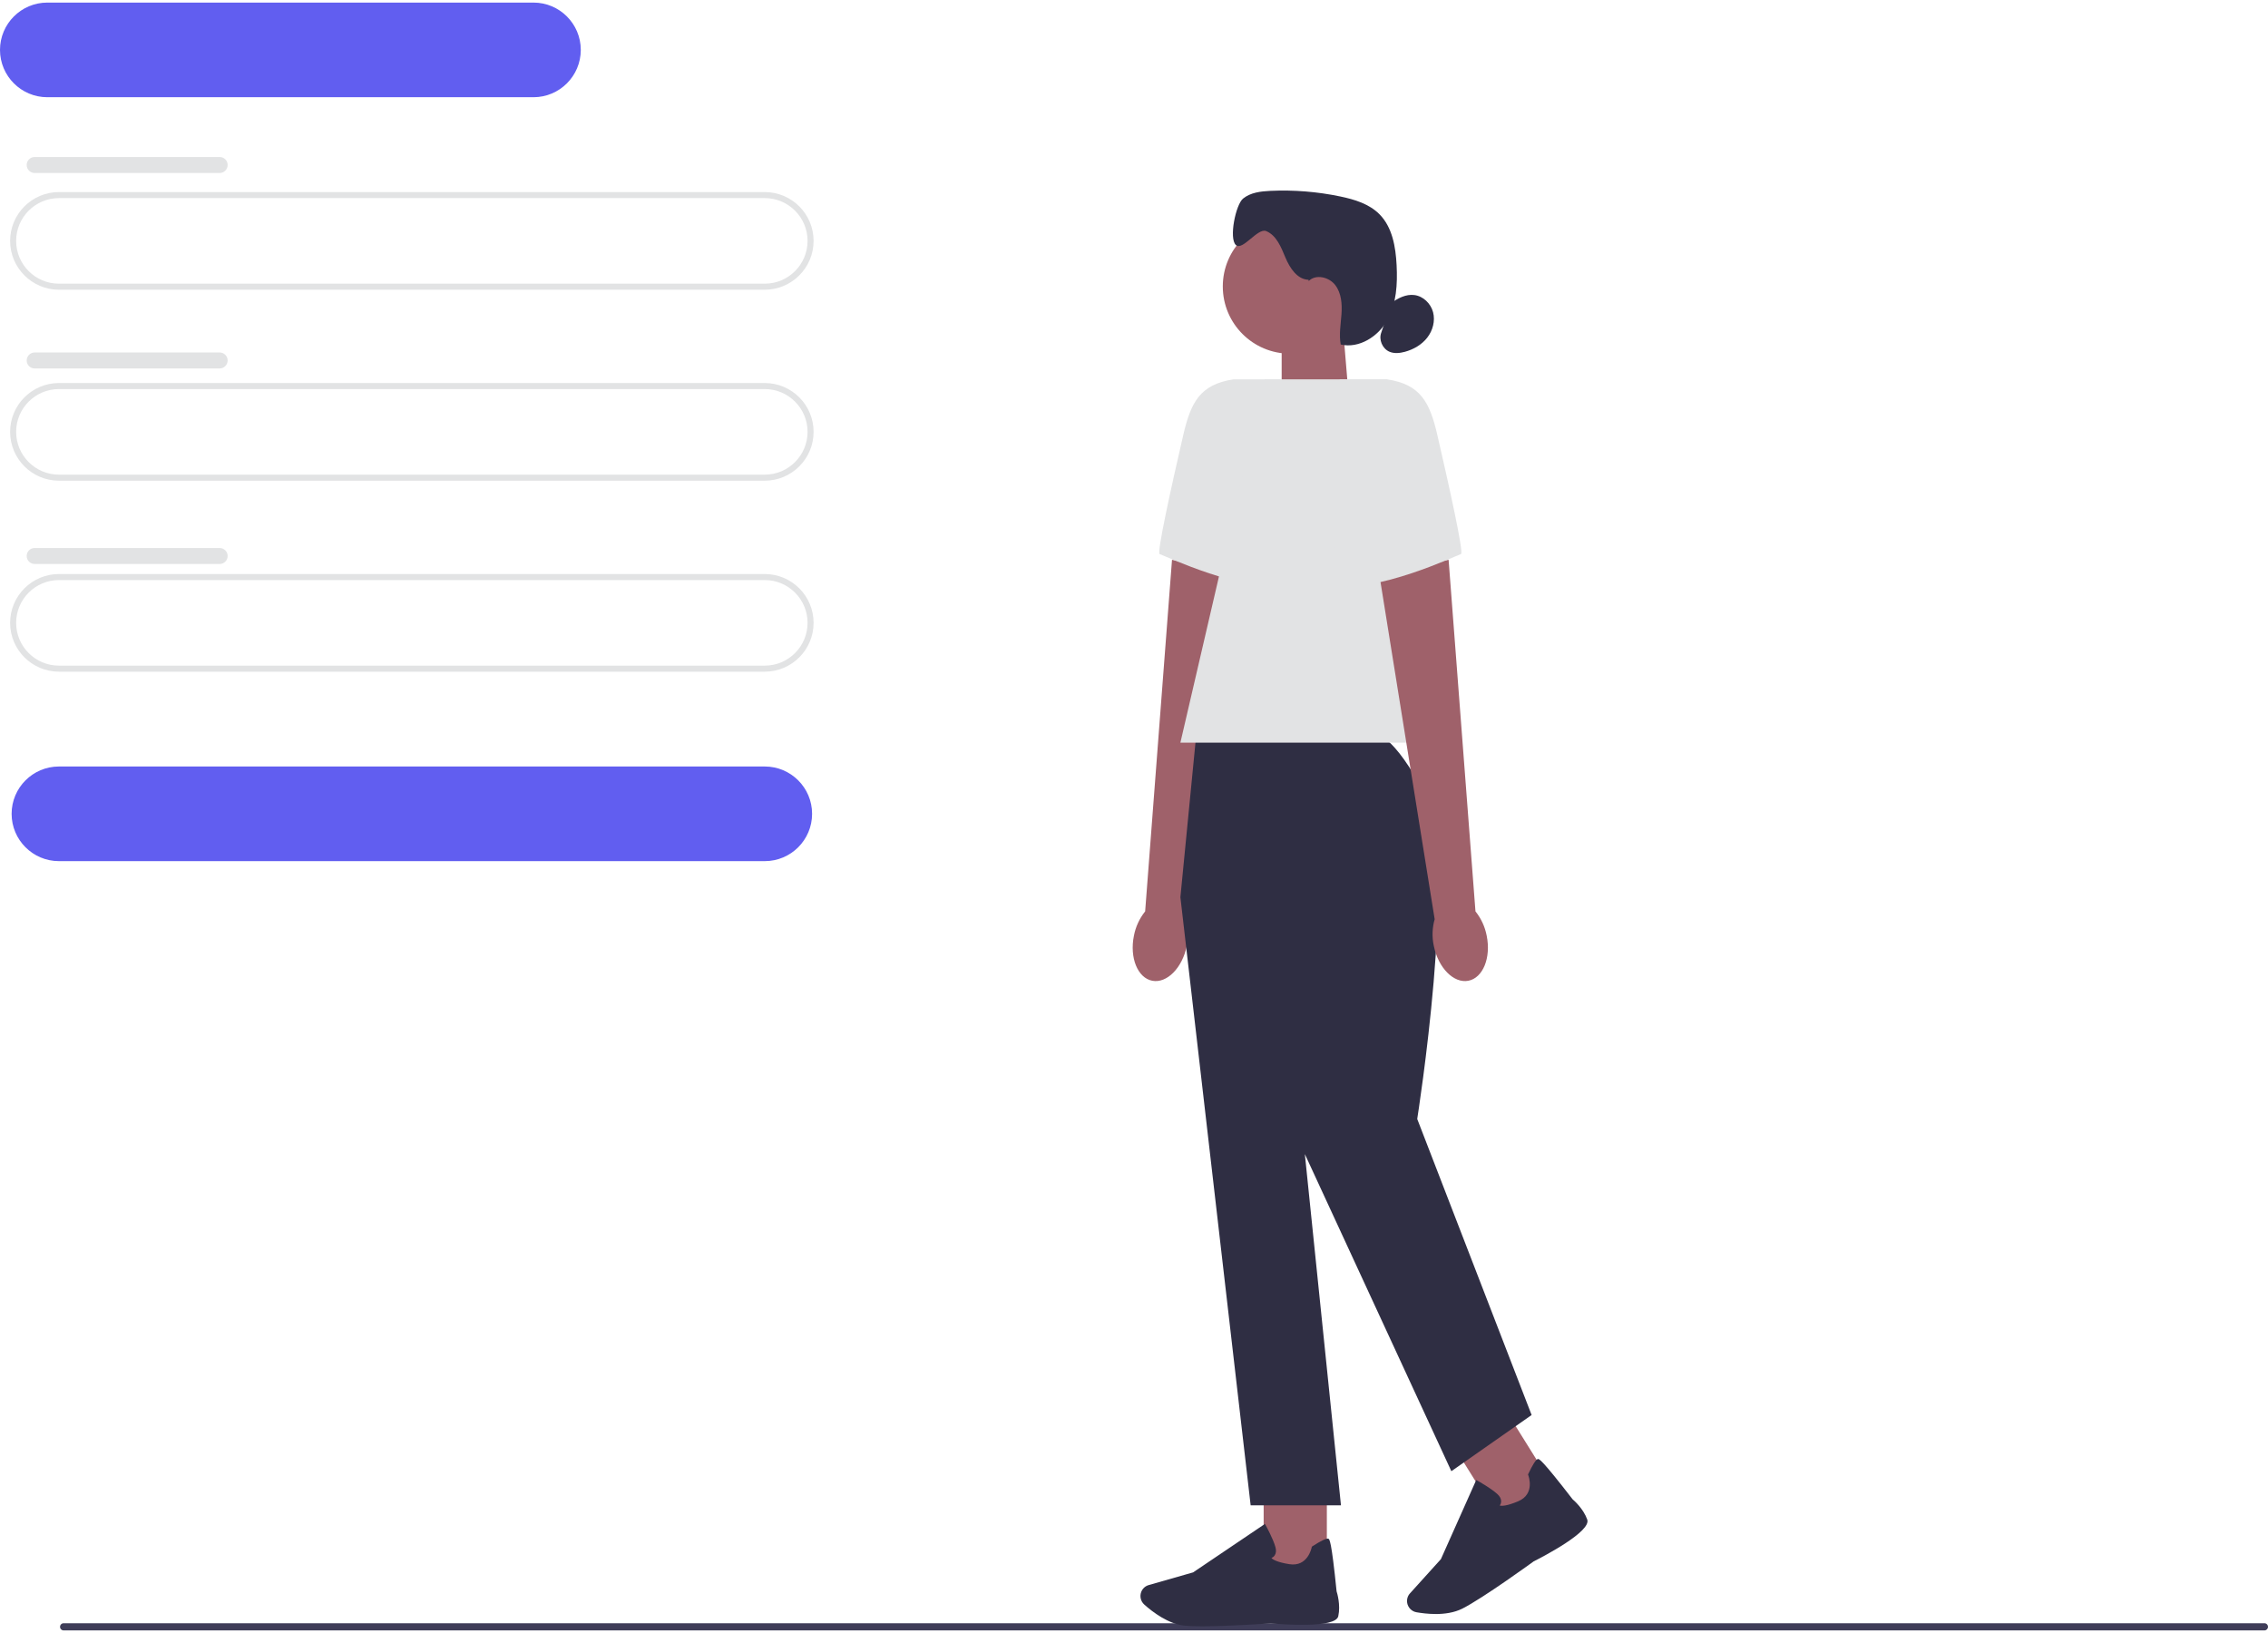 <svg width="400" height="288" viewBox="0 0 400 288" fill="none" xmlns="http://www.w3.org/2000/svg">
<g clip-path="url(#clip0_27_71)">
<path d="M10.591 286.912C10.591 287.263 10.873 287.545 11.225 287.545H399.367C399.718 287.545 400 287.263 400 286.912C400 286.56 399.718 286.278 399.367 286.278H11.225C10.873 286.278 10.591 286.56 10.591 286.912Z" fill="#3F3D58"/>
<path d="M134.88 51.096H10.394C5.647 51.096 1.783 47.232 1.783 42.484C1.783 37.737 5.647 33.873 10.394 33.873H134.88C139.628 33.873 143.492 37.737 143.492 42.484C143.492 47.232 139.628 51.096 134.88 51.096ZM10.394 34.938C6.232 34.938 2.847 38.323 2.847 42.484C2.847 46.647 6.232 50.031 10.394 50.031H134.88C139.042 50.031 142.427 46.647 142.427 42.484C142.427 38.323 139.042 34.938 134.88 34.938H10.394Z" fill="#E2E3E4"/>
<path d="M134.88 151.872H10.394C5.791 151.872 2.049 148.13 2.049 143.526C2.049 138.923 5.791 135.181 10.394 135.181H134.88C139.484 135.181 143.226 138.923 143.226 143.526C143.226 148.13 139.484 151.872 134.88 151.872Z" fill="#615EF0"/>
<path d="M94.086 17.146H8.345C3.741 17.146 0 13.404 0 8.8C0 4.197 3.741 0.455 8.345 0.455H94.086C98.689 0.455 102.431 4.197 102.431 8.8C102.431 13.404 98.689 17.146 94.086 17.146Z" fill="#615EF0"/>
<path d="M134.88 84.775H10.394C5.647 84.775 1.783 80.911 1.783 76.163C1.783 71.416 5.647 67.552 10.394 67.552H134.88C139.628 67.552 143.492 71.416 143.492 76.163C143.492 80.911 139.628 84.775 134.88 84.775ZM10.394 68.617C6.232 68.617 2.847 72.001 2.847 76.163C2.847 80.325 6.232 83.71 10.394 83.71H134.88C139.042 83.71 142.427 80.325 142.427 76.163C142.427 72.001 139.042 68.617 134.88 68.617H10.394Z" fill="#E2E3E4"/>
<path d="M134.88 118.459H10.394C5.647 118.459 1.783 114.595 1.783 109.848C1.783 105.1 5.647 101.236 10.394 101.236H134.88C139.628 101.236 143.492 105.1 143.492 109.848C143.492 114.595 139.628 118.459 134.88 118.459ZM10.394 102.301C6.232 102.301 2.847 105.686 2.847 109.848C2.847 114.009 6.232 117.394 10.394 117.394H134.88C139.042 117.394 142.427 114.009 142.427 109.848C142.427 105.686 139.042 102.301 134.88 102.301H10.394Z" fill="#E2E3E4"/>
<path d="M6.115 27.689H38.74C39.517 27.689 40.151 28.317 40.151 29.099C40.151 29.876 39.517 30.51 38.74 30.51H6.115C5.338 30.51 4.705 29.882 4.705 29.099C4.705 28.322 5.338 27.689 6.115 27.689Z" fill="#E2E3E4"/>
<path d="M6.115 62.166H38.74C39.517 62.166 40.151 62.794 40.151 63.571C40.151 64.348 39.517 64.981 38.74 64.981H6.115C5.338 64.981 4.705 64.353 4.705 63.576C4.705 62.799 5.338 62.166 6.115 62.166Z" fill="#E2E3E4"/>
<path d="M6.115 96.648H38.74C39.517 96.648 40.151 97.276 40.151 98.059C40.151 98.836 39.517 99.464 38.74 99.464H6.115C5.338 99.464 4.705 98.836 4.705 98.054C4.705 97.276 5.338 96.648 6.115 96.648Z" fill="#E2E3E4"/>
<path d="M237.944 70.847L226.044 74.764V57.632H236.843L237.944 70.847Z" fill="#9F616A"/>
<path d="M227.518 62.374C234.067 62.374 239.376 57.065 239.376 50.516C239.376 43.967 234.067 38.658 227.518 38.658C220.969 38.658 215.661 43.967 215.661 50.516C215.661 57.065 220.969 62.374 227.518 62.374Z" fill="#9F616A"/>
<path d="M230.776 49.34C228.79 49.281 227.486 47.275 226.715 45.444C225.943 43.613 225.15 41.511 223.308 40.755C221.802 40.138 219.147 44.315 217.96 43.203C216.72 42.043 217.928 36.087 219.242 35.017C220.557 33.948 222.356 33.74 224.048 33.66C228.178 33.469 232.335 33.804 236.385 34.65C238.892 35.172 241.468 35.96 243.277 37.769C245.566 40.068 246.151 43.533 246.316 46.774C246.487 50.09 246.295 53.56 244.682 56.461C243.07 59.361 239.696 61.501 236.46 60.761C236.135 59.005 236.465 57.2 236.593 55.412C236.715 53.629 236.587 51.703 235.496 50.282C234.411 48.861 232.079 48.296 230.813 49.558" fill="#2F2E43"/>
<path d="M245.364 53.448C246.55 52.581 247.971 51.852 249.43 52.033C251.005 52.224 252.341 53.523 252.746 55.061C253.15 56.599 252.698 58.291 251.718 59.547C250.744 60.804 249.291 61.634 247.759 62.049C246.87 62.288 245.896 62.39 245.05 62.028C243.804 61.49 243.128 59.899 243.618 58.632" fill="#2F2E43"/>
<path d="M199.987 165.017C199.194 168.913 200.647 172.474 203.223 172.969C205.798 173.464 208.529 170.701 209.316 166.806C209.652 165.252 209.599 163.644 209.162 162.111L218.971 101.039L206.703 98.73L201.967 160.733C200.961 161.989 200.285 163.458 199.987 165.023V165.017Z" fill="#9F616A"/>
<path d="M225.916 66.903H217.544C211.626 67.802 210.019 70.958 208.672 76.791C206.618 85.69 203.994 97.537 204.516 97.713C205.351 97.99 219.604 104.696 226.869 103.163L225.916 66.903Z" fill="#E2E3E4"/>
<path d="M234.011 261.434H222.867V277.246H234.011V261.434Z" fill="#9F616A"/>
<path d="M212.015 286.816C210.844 286.816 209.801 286.789 209.013 286.715C206.054 286.443 203.228 284.256 201.807 282.978C201.168 282.404 200.966 281.488 201.296 280.701C201.535 280.136 202.009 279.711 202.6 279.546L210.423 277.31L223.09 268.763L223.234 269.018C223.287 269.114 224.533 271.355 224.948 272.866C225.107 273.441 225.065 273.92 224.825 274.293C224.66 274.548 224.426 274.697 224.24 274.782C224.469 275.022 225.187 275.511 227.401 275.863C230.632 276.374 231.313 273.026 231.34 272.888L231.361 272.776L231.457 272.712C232.995 271.722 233.942 271.27 234.267 271.365C234.469 271.424 234.81 271.53 235.73 280.647C235.821 280.935 236.465 283.032 236.028 285.038C235.555 287.22 226.017 286.47 224.107 286.3C224.054 286.305 216.911 286.816 212.02 286.816H212.015Z" fill="#2F2E43"/>
<path d="M265.746 249.011L256.289 254.909L264.657 268.325L274.113 262.428L265.746 249.011Z" fill="#9F616A"/>
<path d="M253.187 284.65C251.878 284.65 250.675 284.49 249.818 284.341C248.977 284.192 248.317 283.521 248.179 282.68C248.083 282.074 248.259 281.462 248.674 281.009L254.129 274.974L260.356 261.019L260.612 261.157C260.708 261.211 262.948 262.451 264.103 263.515C264.545 263.92 264.763 264.351 264.752 264.793C264.747 265.101 264.63 265.346 264.513 265.522C264.832 265.607 265.7 265.639 267.765 264.766C270.777 263.494 269.585 260.29 269.532 260.157L269.489 260.05L269.537 259.949C270.319 258.294 270.878 257.411 271.208 257.32C271.416 257.262 271.756 257.171 277.361 264.425C277.59 264.617 279.245 266.059 279.937 267.991C280.687 270.093 272.198 274.506 270.49 275.368C270.437 275.41 261.554 281.866 257.903 283.702C256.455 284.431 254.741 284.655 253.182 284.655L253.187 284.65Z" fill="#2F2E43"/>
<path d="M242.218 129.204H211.014L208.183 158.232L220.573 265.484H236.502L230.132 203.539L255.971 259.465L270.128 249.555L249.951 197.344C249.951 197.344 257.158 151.861 251.495 140.53C245.832 129.204 242.218 129.204 242.218 129.204Z" fill="#2F2E43"/>
<path d="M257.743 130.971H208.183L223.053 66.903H244.645L257.743 130.971Z" fill="#E2E3E4"/>
<path d="M262.203 165.017C262.996 168.913 261.543 172.474 258.967 172.969C256.391 173.464 253.661 170.701 252.873 166.806C252.538 165.252 252.591 163.644 253.028 162.111L243.219 101.039L255.486 98.73L260.223 160.733C261.229 161.989 261.905 163.458 262.203 165.023V165.017Z" fill="#9F616A"/>
<path d="M236.273 66.903H244.645C250.563 67.802 252.171 70.958 253.517 76.791C255.572 85.69 258.195 97.537 257.674 97.713C256.838 97.99 242.585 104.696 235.321 103.163L236.273 66.903Z" fill="#E2E3E4"/>
</g>
<defs>
<clipPath id="clip0_27_71">
<rect width="400" height="287.09" fill="white" transform="translate(0 0.455)"/>
</clipPath>
</defs>
</svg>
